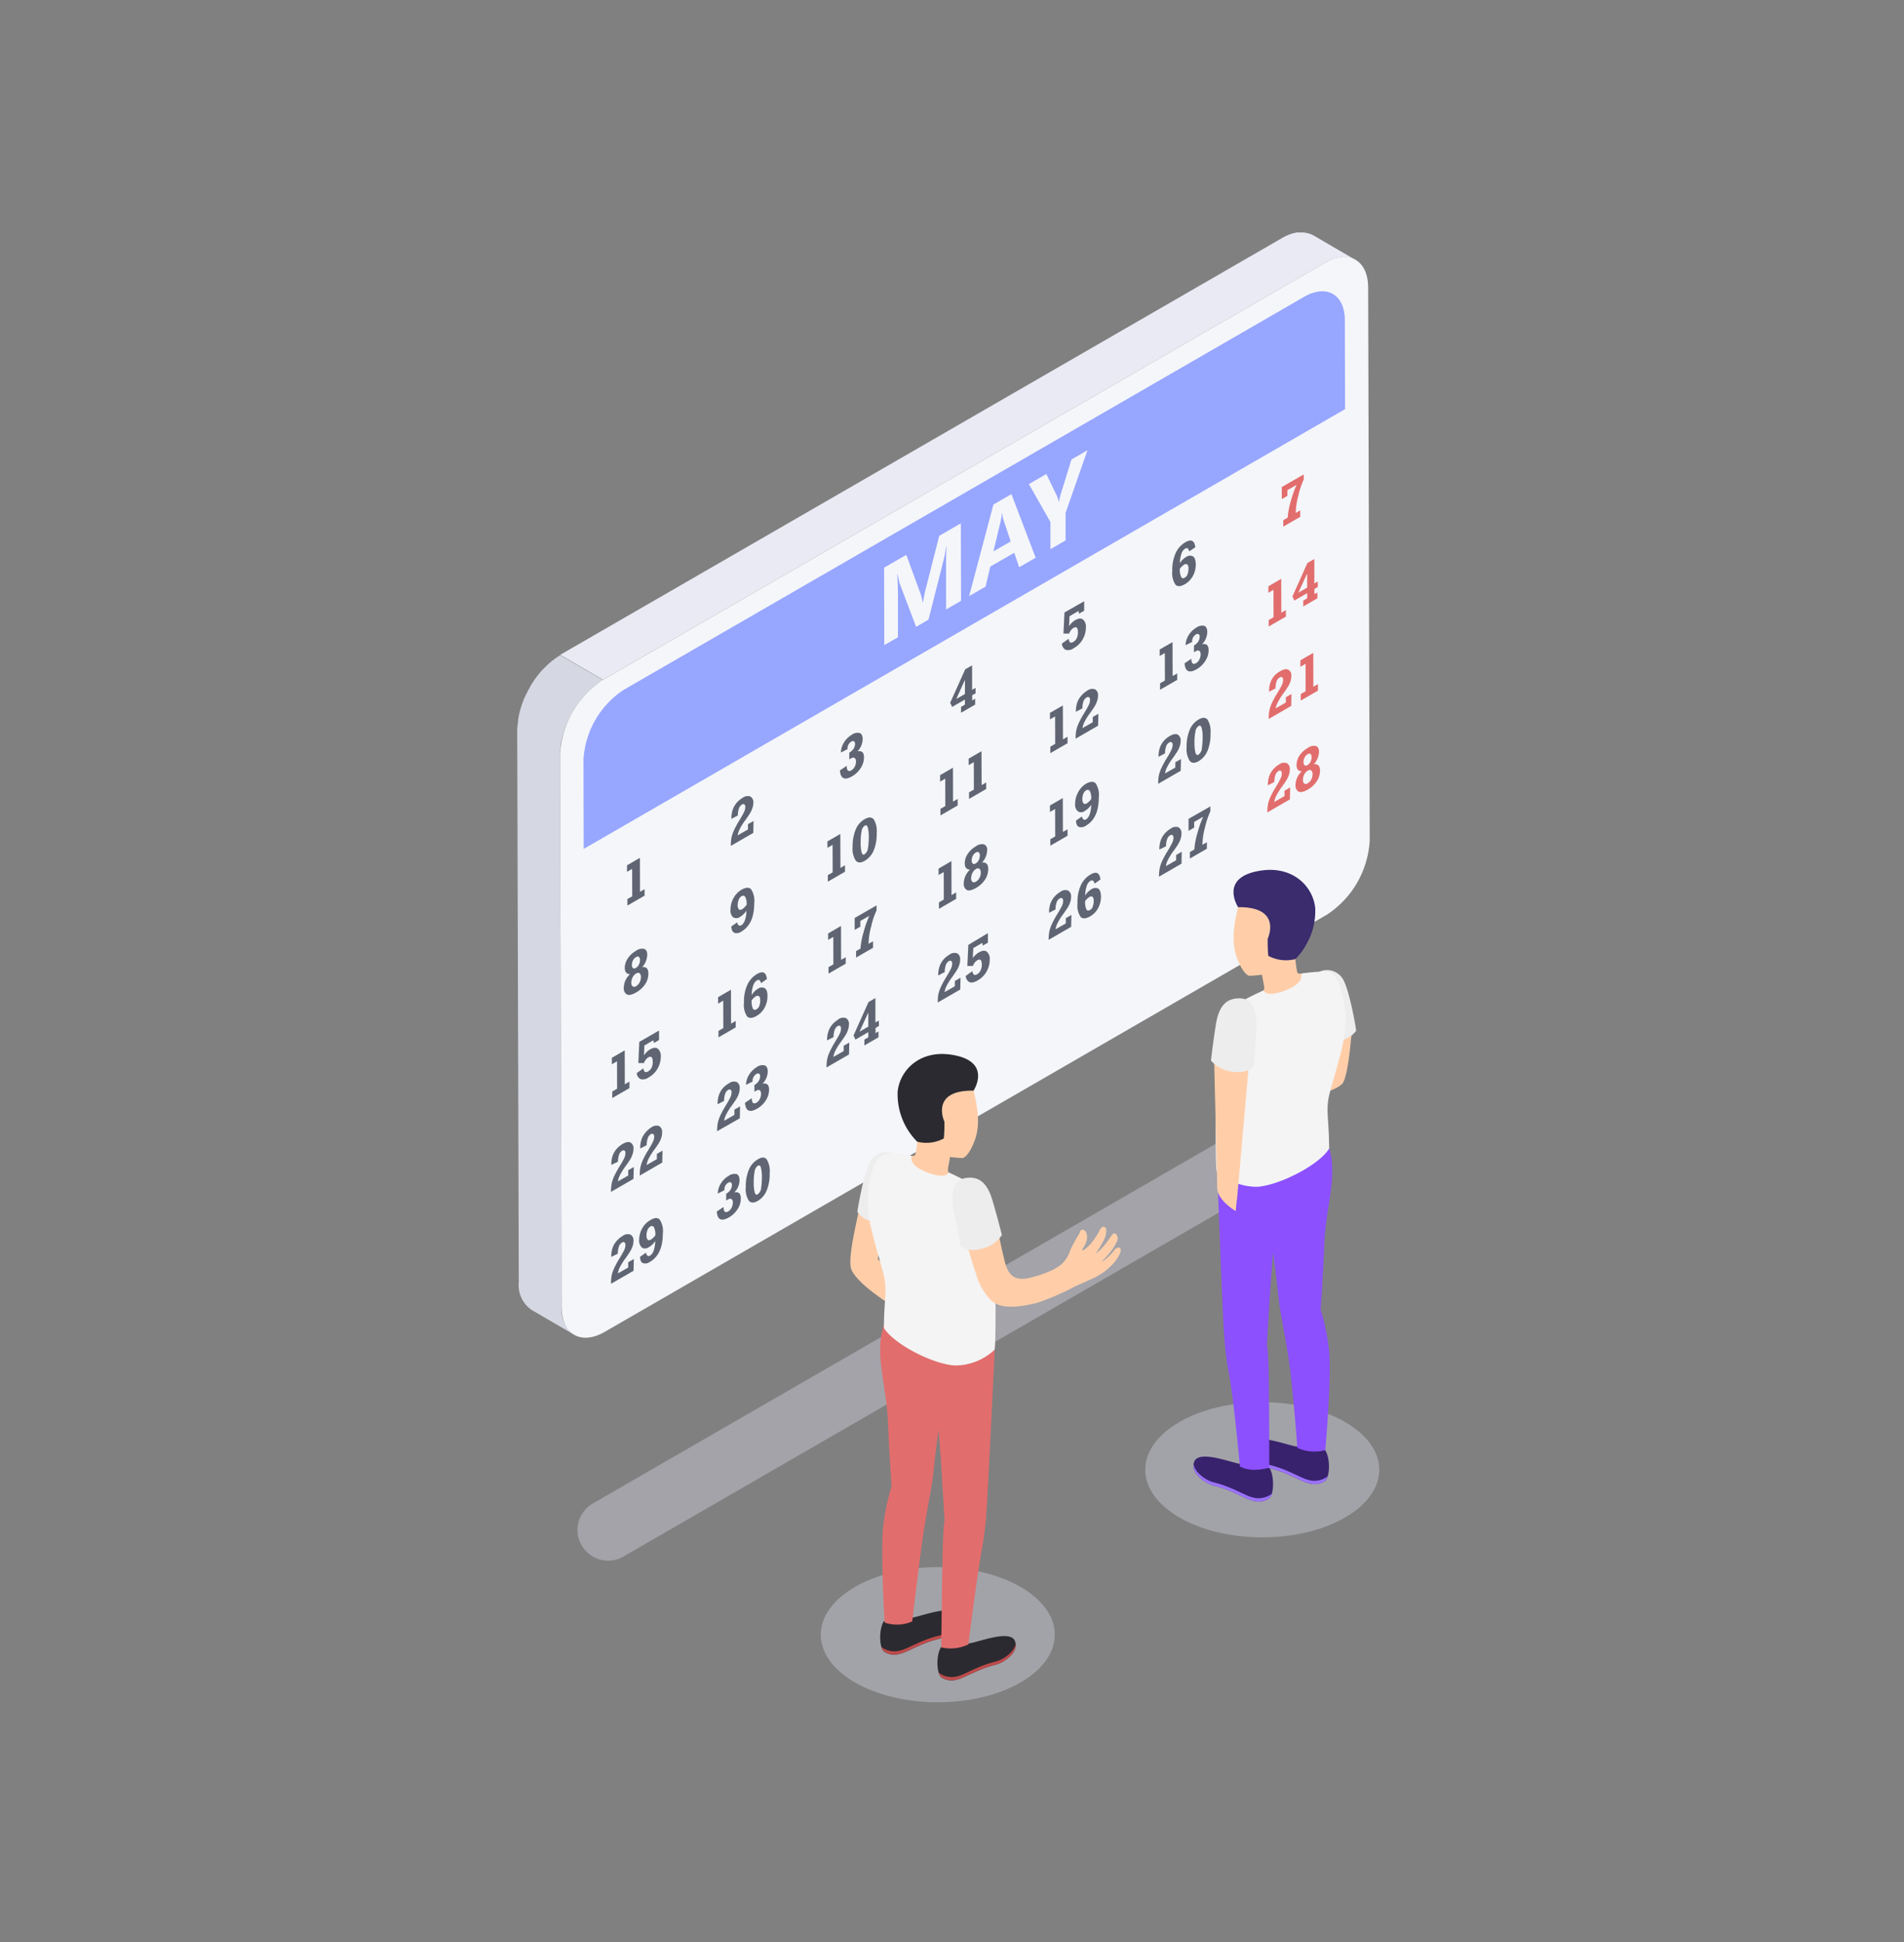 <svg xmlns="http://www.w3.org/2000/svg" width="254" height="259" viewBox="0 0 254 259">
  <rect x="0" y="0" width="254" height="259" fill="#808080" stroke="none"/>
  <g id="fig-3" transform="translate(-220 -2006)">
    <g id="Слой_2" data-name="Слой 2" transform="translate(289 2036.85)">
      <g id="Слой_1" data-name="Слой 1" transform="translate(0 0.15)">
        <g id="グループ_25" data-name="グループ 25" transform="translate(8.035 118.64)" opacity="0.4">
          <path id="パス_673" data-name="パス 673" d="M115.831,306.762h0a4.078,4.078,0,0,1-2.043,3.529L26.611,360.639a4.071,4.071,0,0,1-4.051,0h0a4.078,4.078,0,0,1-.031-7.082l87.177-50.316a4.082,4.082,0,0,1,6.125,3.521Z" transform="translate(-20.489 -302.692)" fill="#d6d8e5"/>
        </g>
        <path id="パス_674" data-name="パス 674" d="M117.985,3.62c.086-.024.169-.051.255-.071l.235-.051.306-.047h.624a3.031,3.031,0,0,1,.427.055l.1.024a2.7,2.7,0,0,1,.318.09l.1.035a3.29,3.29,0,0,1,.392.176h0L115.009.483h-.031a2.2,2.2,0,0,0-.29-.141h-.059l-.094-.035c-.051,0-.1-.039-.149-.051l-.169-.039-.1-.024a.227.227,0,0,0-.055,0,3.318,3.318,0,0,0-.345-.043h-.827l-.141.031-.235.051-.1.012-.129.043-.392.141c-.047.02-.094.027-.145.051l-.082.039a6.876,6.876,0,0,0-.722.361L14.62,56.474,20.334,59.8,116.628,4.2a6.922,6.922,0,0,1,.725-.361l.224-.09Z" transform="translate(-8.887 -0.15)" fill="#e9eaf4"/>
        <path id="パス_675" data-name="パス 675" d="M5.925,230.846l-.212-73.723a8.882,8.882,0,0,1,.067-1.012.65.65,0,0,1,.031-.243,2.341,2.341,0,0,1,.078-.459c.031-.153.039-.212.063-.318s.047-.192.071-.29.071-.275.11-.392l.071-.235c.051-.157.1-.31.157-.463.02-.063.043-.125.067-.188.078-.212.165-.424.255-.631a.555.555,0,0,1,.031-.071c.082-.188.173-.392.263-.561.027-.055.059-.114.086-.173q.133-.259.282-.518l.055-.1c.114-.2.235-.392.361-.588l.114-.165a4.053,4.053,0,0,1,.282-.392l.161-.216.259-.333.224-.271c.071-.086.145-.169.22-.251a4.584,4.584,0,0,1,.392-.392l.188-.192a10.586,10.586,0,0,1,.812-.714l.149-.11a8.171,8.171,0,0,1,.894-.608L5.741,143.92a8.628,8.628,0,0,0-.9.608l-.149.11c-.275.22-.545.459-.808.714l-.071.059c-.039.043-.078.09-.122.133-.129.129-.259.267-.392.392-.043.047-.086.086-.125.133l-.094.118c-.078.086-.149.18-.224.271s-.1.118-.149.18-.075.1-.114.153-.106.141-.157.216l-.11.149c-.063.086-.118.173-.176.263l-.11.165L2,147.653c-.1.157-.2.322-.3.486v.031l-.055.1c-.067.118-.133.235-.2.353l-.082.165-.086.173c-.027.051-.055.1-.078.153-.063.133-.125.271-.184.392l-.035.071h0c-.075.169-.145.341-.212.514a.123.123,0,0,1-.031.1.73.73,0,0,0-.071.188c-.024.063-.063.173-.09.259s-.043.133-.063.2-.051.157-.075.235-.031.1-.043.145-.043.176-.067.267l-.071.294-.024.1a1,1,0,0,1-.039.212c-.027.157-.055.31-.078.463v.243a8.882,8.882,0,0,0-.118,1l.208,73.723a4.017,4.017,0,0,0,1.678,3.69L7.6,234.537A4.024,4.024,0,0,1,5.925,230.846Z" transform="translate(0 -87.542)" fill="#d5d7e2"/>
        <path id="パス_676" data-name="パス 676" d="M116.6,9.255c3.18-1.835,5.761-.365,5.772,3.29l.208,73.723a12.652,12.652,0,0,1-5.733,9.929L20.55,151.807c-3.176,1.835-5.761.365-5.768-3.286L14.57,74.8A12.664,12.664,0,0,1,20.3,64.865Z" transform="translate(-8.856 -5.205)" fill="#f4f6f9"/>
        <path id="パス_677" data-name="パス 677" d="M263.019,82.45v.667a10.892,10.892,0,0,0-.71,2.114,10.022,10.022,0,0,0-.357,2.353l.6-.345V88.1l-2.263,1.306v-.859l.592-.341a9.831,9.831,0,0,1,.392-2.11,15.2,15.2,0,0,1,.784-2.255l-1.216.706V85.3l-.749.431v-1.6Z" transform="translate(-158.097 -50.177)" fill="#e26d6d"/>
        <path id="パス_678" data-name="パス 678" d="M257.232,117.94l.012,4.521.612-.349v.863l-2.294,1.322v-.863l.647-.373L256.2,119.4l-.682.4,0-.863Z" transform="translate(-155.313 -71.749)" fill="#e26d6d"/>
        <path id="パス_679" data-name="パス 679" d="M267.1,114.921l-.455.263v.69l.392-.227v.784l-1.878,1.082v-.784l.522-.3v-.69l-1.725,1a2.685,2.685,0,0,0-.247-.545l2-4.47.925-.537v3.263l.459-.263Zm-1.423.082v-1.878l-1.176,2.553,1.176-.674" transform="translate(-160.298 -67.64)" fill="#e26d6d"/>
        <path id="パス_680" data-name="パス 680" d="M257.21,148.922c.447-.255.784-.318,1.055-.176a.851.851,0,0,1,.392.835,2.274,2.274,0,0,1-.11.7,3.188,3.188,0,0,1-.294.651c-.122.2-.325.51-.627.929a8.18,8.18,0,0,0-.839,1.365,2.835,2.835,0,0,0-.224.675l1.365-.784v-.7l.749-.435-.031,1.588-3.008,1.737a5.439,5.439,0,0,1,.1-1.176,4.437,4.437,0,0,1,.322-.937,10.462,10.462,0,0,1,.635-1.176c.357-.588.588-1,.7-1.239a1.639,1.639,0,0,0,.169-.7.369.369,0,0,0-.129-.329.282.282,0,0,0-.322.024.941.941,0,0,0-.416.5,2.909,2.909,0,0,0-.145.953l-.859.451a3.5,3.5,0,0,1,.2-1.29,2.745,2.745,0,0,1,.549-.894A3.165,3.165,0,0,1,257.21,148.922Z" transform="translate(-155.39 -90.43)" fill="#e26d6d"/>
        <path id="パス_681" data-name="パス 681" d="M268.138,143.12l.012,4.521.616-.357,0,.871-2.294,1.325,0-.871.647-.373-.008-3.659-.69.4v-.863Z" transform="translate(-161.945 -87.055)" fill="#e26d6d"/>
        <path id="パス_682" data-name="パス 682" d="M256.742,180.707a1.106,1.106,0,0,1,1.051-.184.859.859,0,0,1,.392.843,2.208,2.208,0,0,1-.11.694,3.425,3.425,0,0,1-.294.655c-.118.2-.325.5-.623.925a8.181,8.181,0,0,0-.843,1.361,2.855,2.855,0,0,0-.2.694l1.365-.784V184.2l.749-.435-.031,1.588-3,1.733a5.263,5.263,0,0,1,.094-1.153,4.931,4.931,0,0,1,.322-.937,12,12,0,0,1,.635-1.176,14.22,14.22,0,0,0,.7-1.239,1.569,1.569,0,0,0,.169-.694.392.392,0,0,0-.129-.337.29.29,0,0,0-.322.027.941.941,0,0,0-.392.5,2.9,2.9,0,0,0-.153.953l-.859.451a3.49,3.49,0,0,1,.2-1.29,2.929,2.929,0,0,1,.549-.89A3.165,3.165,0,0,1,256.742,180.707Z" transform="translate(-155.122 -109.749)" fill="#e26d6d"/>
        <path id="パス_683" data-name="パス 683" d="M267.2,177.168c.545-.075.82.212.82.859a2.513,2.513,0,0,1-.416,1.384,3.412,3.412,0,0,1-1.231,1.141c-.541.314-.953.392-1.223.255a.937.937,0,0,1-.392-.9,2.533,2.533,0,0,1,.827-1.792c-.463-.031-.694-.31-.694-.839a2.321,2.321,0,0,1,.392-1.259,3.2,3.2,0,0,1,1.1-1.02,1.352,1.352,0,0,1,1.114-.255c.259.106.392.369.392.784A2.663,2.663,0,0,1,267.2,177.168Zm-.353,2.043a1.467,1.467,0,0,0,.18-.71.6.6,0,0,0-.184-.51c-.114-.094-.271-.082-.463.031a1.216,1.216,0,0,0-.455.494,1.5,1.5,0,0,0-.176.722.58.58,0,0,0,.176.506.427.427,0,0,0,.463-.047,1.2,1.2,0,0,0,.459-.486m-.874-2.961a1.255,1.255,0,0,0-.153.631.518.518,0,0,0,.149.42.329.329,0,0,0,.392-.031,1.067,1.067,0,0,0,.392-.431,1.3,1.3,0,0,0,.145-.608.545.545,0,0,0-.141-.435.335.335,0,0,0-.392.031,1.1,1.1,0,0,0-.392.424" transform="translate(-160.927 -106.249)" fill="#e26d6d"/>
        <g id="グループ_26" data-name="グループ 26" transform="translate(12.504 41.084)" opacity="0.8">
          <path id="パス_684" data-name="パス 684" d="M39.078,212.82l.012,4.529L39.7,217l0,.863-2.294,1.322,0-.863.647-.373-.012-3.659-.682.4v-.871Z" transform="translate(-35.214 -170.507)" fill="#3a4151"/>
          <path id="パス_685" data-name="パス 685" d="M74.217,192.049a1.117,1.117,0,0,1,1.051-.184.878.878,0,0,1,.392.843,2.122,2.122,0,0,1-.129.7,3.393,3.393,0,0,1-.294.651q-.176.3-.624.929a7.612,7.612,0,0,0-.843,1.365,2.745,2.745,0,0,0-.2.69l1.369-.784v-.7l.749-.431-.035,1.588-3,1.733a5.733,5.733,0,0,1,.1-1.153,4.565,4.565,0,0,1,.329-.937,11.672,11.672,0,0,1,.627-1.176,13.883,13.883,0,0,0,.706-1.243,1.541,1.541,0,0,0,.169-.69.392.392,0,0,0-.129-.337.294.294,0,0,0-.322.024.973.973,0,0,0-.392.506,2.8,2.8,0,0,0-.149.953l-.859.447a3.416,3.416,0,0,1,.2-1.29,2.87,2.87,0,0,1,.533-.886A3.185,3.185,0,0,1,74.217,192.049Z" transform="translate(-56.664 -157.728)" fill="#3a4151"/>
          <path id="パス_686" data-name="パス 686" d="M111.339,170.554a1.3,1.3,0,0,1,1.078-.243c.259.106.392.392.392.816a2.412,2.412,0,0,1-.7,1.631c.58-.122.871.141.874.784a2.655,2.655,0,0,1-.443,1.451,3.345,3.345,0,0,1-1.137,1.086q-1.506.871-1.631-.784l.906-.608c0,.627.22.827.624.6a1.216,1.216,0,0,0,.447-.49,1.482,1.482,0,0,0,.169-.674.576.576,0,0,0-.173-.478c-.11-.094-.282-.074-.506.055-.055.035-.122.078-.212.129v-.906a1.569,1.569,0,0,0,.584-.545,1.22,1.22,0,0,0,.18-.608.392.392,0,0,0-.141-.349.341.341,0,0,0-.365.035,1.055,1.055,0,0,0-.494,1l-.886.451a2.655,2.655,0,0,1,.427-1.365,2.937,2.937,0,0,1,1.008-.988Z" transform="translate(-79.229 -144.64)" fill="#3a4151"/>
          <path id="パス_687" data-name="パス 687" d="M150.67,151.1l-.455.263v.69l.392-.227v.784l-1.882,1.086v-.784l.518-.3v-.678l-1.718.992a2.556,2.556,0,0,0-.255-.545l2.008-4.474.922-.529v3.259l.455-.263Zm-1.423.086v-1.882l-1.157,2.553,1.176-.671" transform="translate(-102.023 -130.729)" fill="#3a4151"/>
          <path id="パス_688" data-name="パス 688" d="M188.262,125.57v1.267l-.69.392-.063-.361-1.2.694-.059,1.329a2.561,2.561,0,0,1,.784-.784c.455-.263.812-.3,1.067-.106a1.223,1.223,0,0,1,.392,1.031,3.2,3.2,0,0,1-.392,1.549,3.113,3.113,0,0,1-1.227,1.243,1.247,1.247,0,0,1-1.094.22.98.98,0,0,1-.486-.831l.89-.639c.059.486.267.627.62.424a1.176,1.176,0,0,0,.471-.51,1.69,1.69,0,0,0,.157-.753c0-.639-.2-.839-.612-.6a1.447,1.447,0,0,0-.561.745H185.5l.133-2.812Z" transform="translate(-125.134 -117.472)" fill="#3a4151"/>
          <path id="パス_689" data-name="パス 689" d="M225.575,107.021c.247.141.373.486.392,1.027a3.22,3.22,0,0,1-.392,1.612,2.784,2.784,0,0,1-1.039,1.071c-.573.329-1,.357-1.274.075a2.748,2.748,0,0,1-.427-1.816,5.49,5.49,0,0,1,.467-2.439,3.231,3.231,0,0,1,1.282-1.408c.784-.447,1.22-.227,1.318.674l-.808.549c-.094-.392-.275-.525-.545-.369a1.263,1.263,0,0,0-.51.722,4.164,4.164,0,0,0-.188,1.231,2.286,2.286,0,0,1,.827-.835.878.878,0,0,1,.9-.094Zm-.718,2.412a1.913,1.913,0,0,0,.137-.784.686.686,0,0,0-.169-.549.365.365,0,0,0-.392.024,1.961,1.961,0,0,0-.592.573,2.352,2.352,0,0,0,.192,1.114c.11.157.271.169.471.055a.914.914,0,0,0,.369-.447" transform="translate(-147.952 -104.918)" fill="#3a4151"/>
          <path id="パス_690" data-name="パス 690" d="M38.7,246.162c.545-.078.82.208.824.863a2.584,2.584,0,0,1-.416,1.384,3.494,3.494,0,0,1-1.231,1.133c-.545.314-.949.392-1.223.255a.922.922,0,0,1-.412-.9,2.486,2.486,0,0,1,.827-1.788c-.459-.039-.694-.314-.694-.843a2.223,2.223,0,0,1,.392-1.251,3.137,3.137,0,0,1,1.094-1.027,1.358,1.358,0,0,1,1.118-.255c.263.106.392.369.392.784a2.631,2.631,0,0,1-.671,1.647Zm-.353,2.039a1.427,1.427,0,0,0,.18-.71.627.627,0,0,0-.176-.51c-.122-.094-.275-.082-.467.027a1.227,1.227,0,0,0-.455.5,1.537,1.537,0,0,0-.18.722.565.565,0,0,0,.184.5.392.392,0,0,0,.455-.035,1.219,1.219,0,0,0,.459-.494m-.871-2.961a1.255,1.255,0,0,0-.149.631.5.5,0,0,0,.145.416c.1.082.231.071.392-.027a1.051,1.051,0,0,0,.392-.431,1.286,1.286,0,0,0,.149-.6.545.545,0,0,0-.149-.439c-.09-.078-.227-.067-.392.039a1.067,1.067,0,0,0-.392.416" transform="translate(-34.531 -189.269)" fill="#3a4151"/>
          <path id="パス_691" data-name="パス 691" d="M75.3,223.186a2.8,2.8,0,0,1,.431,1.878q0,2.788-1.722,3.784a1.039,1.039,0,0,1-.925.165c-.243-.106-.392-.392-.416-.847l.784-.549c.094.392.274.529.537.392.42-.239.659-.89.71-1.961a2.694,2.694,0,0,1-.871.843.82.82,0,0,1-.894.063,1.145,1.145,0,0,1-.369-1.02,3.137,3.137,0,0,1,.392-1.533,2.816,2.816,0,0,1,1.1-1.153C74.613,222.943,75.017,222.924,75.3,223.186Zm-.58,2.086v-.059a2.125,2.125,0,0,0-.173-.949c-.118-.22-.286-.263-.525-.126a.9.9,0,0,0-.353.443,1.894,1.894,0,0,0-.149.733.871.871,0,0,0,.149.553c.1.118.247.114.443,0a2.122,2.122,0,0,0,.6-.6" transform="translate(-56.616 -176.697)" fill="#3a4151"/>
          <path id="パス_692" data-name="パス 692" d="M107.248,204.71l.016,4.525.608-.353,0,.863-2.29,1.322V210.2l.647-.373-.012-3.667-.686.4,0-.863Z" transform="translate(-76.651 -165.577)" fill="#3a4151"/>
          <path id="パス_693" data-name="パス 693" d="M116.922,199.362a2.977,2.977,0,0,1,.392,1.82,5.713,5.713,0,0,1-.392,2.3,2.863,2.863,0,0,1-1.2,1.4q-.784.459-1.2-.024a2.857,2.857,0,0,1-.42-1.82,5.839,5.839,0,0,1,.392-2.282,2.831,2.831,0,0,1,1.208-1.423C116.243,199.029,116.643,199.037,116.922,199.362Zm-.753,3.733a10.683,10.683,0,0,0,.09-1.294,5.337,5.337,0,0,0-.129-1.353c-.082-.271-.224-.353-.416-.243a1.063,1.063,0,0,0-.416.737,6.961,6.961,0,0,0-.122,1.482,4.961,4.961,0,0,0,.129,1.349c.082.274.224.349.392.239a1.149,1.149,0,0,0,.455-.918" transform="translate(-81.863 -162.175)" fill="#3a4151"/>
          <path id="パス_694" data-name="パス 694" d="M145.562,182.17l.012,4.521.616-.353,0,.867-2.294,1.325,0-.871.647-.373-.008-3.659-.69.4,0-.863Z" transform="translate(-99.938 -151.876)" fill="#3a4151"/>
          <path id="パス_695" data-name="パス 695" d="M155.278,176.56l.016,4.521.608-.353,0,.871-2.286,1.322,0-.871.647-.373-.012-3.659-.686.4,0-.863Z" transform="translate(-105.847 -148.466)" fill="#3a4151"/>
          <path id="パス_696" data-name="パス 696" d="M182.945,161l.012,4.525.612-.353,0,.863-2.294,1.325,0-.863.647-.373-.012-3.667-.686.4,0-.867Z" transform="translate(-122.66 -139.008)" fill="#3a4151"/>
          <path id="パス_697" data-name="パス 697" d="M191.483,155.6a1.119,1.119,0,0,1,1.059-.188.867.867,0,0,1,.392.843,2.082,2.082,0,0,1-.118.694,3.208,3.208,0,0,1-.286.655c-.118.2-.325.5-.624.925a7.906,7.906,0,0,0-.843,1.365,2.746,2.746,0,0,0-.2.694l1.369-.784v-.7l.749-.431-.035,1.588-3,1.733a5.517,5.517,0,0,1,.094-1.153,4.955,4.955,0,0,1,.322-.925,12.327,12.327,0,0,1,.635-1.176c.357-.588.592-1,.706-1.243a1.659,1.659,0,0,0,.165-.69.392.392,0,0,0-.126-.337.286.286,0,0,0-.322.024A.973.973,0,0,0,191,157a2.882,2.882,0,0,0-.153.953l-.863.451a3.529,3.529,0,0,1,.2-1.294,2.909,2.909,0,0,1,.549-.886A3.114,3.114,0,0,1,191.483,155.6Z" transform="translate(-127.958 -135.57)" fill="#3a4151"/>
          <path id="パス_698" data-name="パス 698" d="M220.268,139.46l.012,4.525.612-.353,0,.863-2.29,1.322,0-.863.647-.373-.008-3.667-.69.4v-.863Z" transform="translate(-145.351 -125.915)" fill="#3a4151"/>
          <path id="パス_699" data-name="パス 699" d="M228.581,134.133a1.318,1.318,0,0,1,1.078-.247c.255.106.392.392.392.82a2.4,2.4,0,0,1-.694,1.631c.58-.122.871.141.874.784a2.627,2.627,0,0,1-.447,1.451,3.38,3.38,0,0,1-1.141,1.094c-1,.58-1.541.314-1.623-.784l.906-.608c0,.624.22.82.62.592a1.141,1.141,0,0,0,.443-.486,1.427,1.427,0,0,0,.176-.682.58.58,0,0,0-.173-.474c-.118-.086-.282-.071-.51.063-.051.031-.118.067-.208.125v-.91a1.569,1.569,0,0,0,.584-.545,1.176,1.176,0,0,0,.176-.612.392.392,0,0,0-.141-.353.357.357,0,0,0-.361.043,1.067,1.067,0,0,0-.5,1l-.874.427a2.655,2.655,0,0,1,.427-1.365,2.867,2.867,0,0,1,1-.969Z" transform="translate(-150.5 -122.509)" fill="#3a4151"/>
          <path id="パス_700" data-name="パス 700" d="M33.908,278.29l.012,4.521.616-.353,0,.867-2.294,1.325,0-.871.651-.373-.012-3.659-.69.4v-.863Z" transform="translate(-32.071 -210.303)" fill="#3a4151"/>
          <path id="パス_701" data-name="パス 701" d="M43.632,271.55v1.271l-.682.392-.071-.365-1.2.7-.055,1.318a2.573,2.573,0,0,1,.784-.784c.459-.267.812-.3,1.067-.1a1.227,1.227,0,0,1,.392,1.031,3.176,3.176,0,0,1-.392,1.545,3.047,3.047,0,0,1-1.223,1.239,1.235,1.235,0,0,1-1.1.224.98.98,0,0,1-.49-.8l.886-.631c.063.482.267.62.624.416a1.176,1.176,0,0,0,.467-.5,1.717,1.717,0,0,0,.157-.757c0-.639-.2-.843-.612-.608a1.482,1.482,0,0,0-.561.745h-.749L41,273.068Z" transform="translate(-37.22 -206.206)" fill="#3a4151"/>
          <path id="パス_702" data-name="パス 702" d="M70.042,257.67l.012,4.521.616-.353,0,.863-2.294,1.322,0-.863.647-.373-.012-3.659-.686.4,0-.863Z" transform="translate(-54.033 -197.769)" fill="#3a4151"/>
          <path id="パス_703" data-name="パス 703" d="M79.873,253.847c.251.141.392.486.392,1.027a3.2,3.2,0,0,1-.392,1.608,2.788,2.788,0,0,1-1.047,1.074c-.569.329-.992.353-1.274.078a2.722,2.722,0,0,1-.42-1.823,5.4,5.4,0,0,1,.463-2.439,3.259,3.259,0,0,1,1.278-1.4q1.176-.678,1.318.674l-.784.549c-.1-.392-.282-.525-.553-.369a1.271,1.271,0,0,0-.506.722,3.922,3.922,0,0,0-.188,1.227,2.29,2.29,0,0,1,.827-.827A.874.874,0,0,1,79.873,253.847Zm-.714,2.416a1.879,1.879,0,0,0,.137-.784c0-.278-.051-.463-.169-.545a.357.357,0,0,0-.392,0,1.98,1.98,0,0,0-.584.569,2.384,2.384,0,0,0,.184,1.118c.114.153.271.173.478.051a.918.918,0,0,0,.361-.439" transform="translate(-59.386 -194.166)" fill="#3a4151"/>
          <path id="パス_704" data-name="パス 704" d="M107.488,235.99l.012,4.521.616-.353,0,.863-2.294,1.322,0-.863.647-.373-.008-3.659-.69.4v-.859Z" transform="translate(-76.797 -184.591)" fill="#3a4151"/>
          <path id="パス_705" data-name="パス 705" d="M117.705,229v.663a10.552,10.552,0,0,0-.71,2.114,9.683,9.683,0,0,0-.357,2.353l.6-.345v.863l-2.263,1.306v-.863l.588-.341a9.961,9.961,0,0,1,.392-2.11,14.654,14.654,0,0,1,.784-2.255l-1.2.694v.757l-.753.431v-1.592Z" transform="translate(-82.274 -180.342)" fill="#3a4151"/>
          <path id="パス_706" data-name="パス 706" d="M145.048,213.94l.012,4.529.616-.357,0,.863-2.294,1.325,0-.863.647-.373-.008-3.667-.69.4v-.863Z" transform="translate(-99.628 -171.188)" fill="#3a4151"/>
          <path id="パス_707" data-name="パス 707" d="M154.339,210.619c.545-.075.816.216.82.863a2.545,2.545,0,0,1-.416,1.384,3.478,3.478,0,0,1-1.231,1.141c-.541.31-.949.392-1.223.255a.941.941,0,0,1-.392-.9,2.525,2.525,0,0,1,.827-1.8c-.459-.031-.694-.306-.7-.835a2.294,2.294,0,0,1,.392-1.259,3.192,3.192,0,0,1,1.1-1.023,1.314,1.314,0,0,1,1.106-.251.745.745,0,0,1,.392.784,2.615,2.615,0,0,1-.678,1.639Zm-.357,2.047a1.4,1.4,0,0,0,.18-.71.612.612,0,0,0-.176-.51.392.392,0,0,0-.463.027,1.212,1.212,0,0,0-.459.5,1.537,1.537,0,0,0-.18.722.557.557,0,0,0,.184.5c.118.082.267.067.459-.043a1.176,1.176,0,0,0,.455-.486m-.874-2.965a1.228,1.228,0,0,0-.157.631.526.526,0,0,0,.153.42c.1.078.235.067.392-.031a1.031,1.031,0,0,0,.392-.427,1.314,1.314,0,0,0,.149-.608.51.51,0,0,0-.149-.435c-.094-.082-.227-.071-.392.031a1.051,1.051,0,0,0-.392.42" transform="translate(-104.829 -167.667)" fill="#3a4151"/>
          <path id="パス_708" data-name="パス 708" d="M182.938,192.49l.012,4.521.62-.353v.859l-2.294,1.325v-.863l.647-.373-.012-3.659-.69.4v-.863Z" transform="translate(-122.66 -158.149)" fill="#3a4151"/>
          <path id="パス_709" data-name="パス 709" d="M192.525,187.163a2.759,2.759,0,0,1,.431,1.878q0,2.788-1.718,3.78a1.051,1.051,0,0,1-.929.169c-.243-.106-.392-.392-.392-.847l.784-.545c.1.392.275.525.537.392.42-.239.659-.89.714-1.961a2.631,2.631,0,0,1-.871.835.8.8,0,0,1-.89.063,1.117,1.117,0,0,1-.392-1.016,3.165,3.165,0,0,1,.392-1.533A2.835,2.835,0,0,1,191.3,187.2C191.839,186.919,192.231,186.9,192.525,187.163Zm-.58,2.09V189.2a2.145,2.145,0,0,0-.169-.957c-.114-.22-.29-.263-.525-.125a.886.886,0,0,0-.357.447,1.914,1.914,0,0,0-.133.725.855.855,0,0,0,.149.553c.1.118.243.118.447,0a2.117,2.117,0,0,0,.588-.588" transform="translate(-127.875 -154.798)" fill="#3a4151"/>
          <path id="パス_710" data-name="パス 710" d="M219.6,171c.451-.259.8-.322,1.055-.188a.882.882,0,0,1,.392.843,2.271,2.271,0,0,1-.118.7,3.484,3.484,0,0,1-.29.647c-.118.2-.325.506-.624.929a8.109,8.109,0,0,0-.847,1.365,2.808,2.808,0,0,0-.2.694l1.373-.784v-.7l.753-.435-.039,1.569-3,1.733a5.2,5.2,0,0,1,.094-1.149,4.725,4.725,0,0,1,.326-.941,12.7,12.7,0,0,1,.631-1.176,12.347,12.347,0,0,0,.7-1.239,1.6,1.6,0,0,0,.173-.694.392.392,0,0,0-.125-.337.3.3,0,0,0-.322.024.953.953,0,0,0-.416.51,3.1,3.1,0,0,0-.153.949l-.859.451a3.5,3.5,0,0,1,.2-1.29,2.9,2.9,0,0,1,.549-.89A3.137,3.137,0,0,1,219.6,171Z" transform="translate(-145.05 -144.932)" fill="#3a4151"/>
          <path id="パス_711" data-name="パス 711" d="M230.5,165.452a2.977,2.977,0,0,1,.392,1.82,5.749,5.749,0,0,1-.392,2.306,2.91,2.91,0,0,1-1.176,1.4c-.525.3-.929.294-1.2-.024a2.922,2.922,0,0,1-.42-1.823,5.808,5.808,0,0,1,.392-2.278,2.882,2.882,0,0,1,1.212-1.427C229.821,165.123,230.225,165.123,230.5,165.452Zm-.753,3.737a9.451,9.451,0,0,0,.094-1.3,4.89,4.89,0,0,0-.133-1.345c-.082-.275-.224-.353-.416-.243a1.067,1.067,0,0,0-.416.733,7.337,7.337,0,0,0-.122,1.49,5.286,5.286,0,0,0,.129,1.345c.09.271.224.353.412.243a1.176,1.176,0,0,0,.451-.922" transform="translate(-150.909 -141.562)" fill="#3a4151"/>
          <path id="パス_712" data-name="パス 712" d="M33.441,309.73c.451-.259.784-.325,1.059-.188a.871.871,0,0,1,.392.843,2.082,2.082,0,0,1-.118.694,3.137,3.137,0,0,1-.286.655c-.118.2-.325.506-.624.922a8.234,8.234,0,0,0-.847,1.372,2.808,2.808,0,0,0-.2.694l1.369-.784v-.7l.749-.435-.043,1.584-3,1.733a5.419,5.419,0,0,1,.1-1.149,4.784,4.784,0,0,1,.322-.941q.235-.5.635-1.176a13.749,13.749,0,0,0,.7-1.212,1.628,1.628,0,0,0,.169-.7.392.392,0,0,0-.125-.333.294.294,0,0,0-.322.024.976.976,0,0,0-.392.5,2.973,2.973,0,0,0-.153.961l-.89.427a3.58,3.58,0,0,1,.2-1.29,2.886,2.886,0,0,1,.553-.894A3.292,3.292,0,0,1,33.441,309.73Z" transform="translate(-31.887 -229.258)" fill="#3a4151"/>
          <path id="パス_713" data-name="パス 713" d="M43.2,304.124a1.134,1.134,0,0,1,1.059-.188.882.882,0,0,1,.392.847,2.157,2.157,0,0,1-.106.706,2.875,2.875,0,0,1-.294.659c-.114.2-.325.506-.62.918a8.236,8.236,0,0,0-.847,1.373,2.992,2.992,0,0,0-.2.694l1.369-.784v-.7l.757-.435-.035,1.588-3,1.733a5.451,5.451,0,0,1,.094-1.149,4.988,4.988,0,0,1,.325-.941,10.812,10.812,0,0,1,.635-1.176c.353-.584.588-.992.7-1.239a1.628,1.628,0,0,0,.169-.7A.361.361,0,0,0,43.46,305a.286.286,0,0,0-.322.024.981.981,0,0,0-.392.5,3.2,3.2,0,0,0-.153.961l-.859.447a3.58,3.58,0,0,1,.2-1.29,2.942,2.942,0,0,1,.545-.894A3.418,3.418,0,0,1,43.2,304.124Z" transform="translate(-37.831 -225.852)" fill="#3a4151"/>
          <path id="パス_714" data-name="パス 714" d="M69.566,289.129a1.093,1.093,0,0,1,1.051-.18.859.859,0,0,1,.392.839,2.2,2.2,0,0,1-.114.7,3.17,3.17,0,0,1-.294.651c-.118.2-.325.51-.624.925a8.109,8.109,0,0,0-.843,1.369,2.721,2.721,0,0,0-.2.686l1.369-.784v-.7l.757-.435-.035,1.588L68,295.513a5.389,5.389,0,0,1,.094-1.145,4.925,4.925,0,0,1,.325-.945,11.615,11.615,0,0,1,.635-1.176c.353-.58.588-1,.7-1.231a1.682,1.682,0,0,0,.169-.7.361.361,0,0,0-.133-.333.286.286,0,0,0-.322.024.957.957,0,0,0-.392.5,3.062,3.062,0,0,0-.153.961l-.859.447a3.6,3.6,0,0,1,.2-1.294,2.827,2.827,0,0,1,.518-.874A3.164,3.164,0,0,1,69.566,289.129Z" transform="translate(-53.836 -216.739)" fill="#3a4151"/>
          <path id="パス_715" data-name="パス 715" d="M79.055,283.562a1.28,1.28,0,0,1,1.074-.235c.255.11.392.392.392.812a2.376,2.376,0,0,1-.694,1.631c.58-.114.871.145.874.784a2.635,2.635,0,0,1-.447,1.459,3.321,3.321,0,0,1-1.141,1.086c-1,.576-1.541.318-1.623-.784l.906-.612c0,.631.22.827.62.6a1.176,1.176,0,0,0,.443-.49,1.423,1.423,0,0,0,.169-.674.584.584,0,0,0-.165-.482c-.118-.086-.282-.071-.51.063-.051.027-.125.078-.208.129v-.91a1.478,1.478,0,0,0,.576-.537,1.177,1.177,0,0,0,.184-.612.392.392,0,0,0-.137-.353.345.345,0,0,0-.365.043,1.051,1.051,0,0,0-.5,1l-.882.443a2.674,2.674,0,0,1,.424-1.365A3.032,3.032,0,0,1,79.055,283.562Z" transform="translate(-59.607 -213.336)" fill="#3a4151"/>
          <path id="パス_716" data-name="パス 716" d="M106.762,267.406a1.106,1.106,0,0,1,1.051-.184.878.878,0,0,1,.392.843,2.3,2.3,0,0,1-.118.694,3.217,3.217,0,0,1-.29.655c-.118.2-.325.506-.624.922a8.043,8.043,0,0,0-.843,1.369,2.687,2.687,0,0,0-.2.694l1.369-.784v-.7l.753-.435-.039,1.588-3,1.733a5.691,5.691,0,0,1,.1-1.149,4.514,4.514,0,0,1,.329-.941,11.254,11.254,0,0,1,.627-1.176c.357-.584.592-1,.706-1.239a1.6,1.6,0,0,0,.169-.7.392.392,0,0,0-.129-.329.294.294,0,0,0-.322.024.976.976,0,0,0-.392.5,2.874,2.874,0,0,0-.149.957l-.859.447a3.459,3.459,0,0,1,.2-1.286,2.82,2.82,0,0,1,.545-.894,3.283,3.283,0,0,1,.729-.6Z" transform="translate(-76.456 -203.533)" fill="#3a4151"/>
          <path id="パス_717" data-name="パス 717" d="M117.8,264.219l-.455.263v.694l.392-.227v.784l-1.882,1.086v-.784l.525-.3v-.694l-1.722,1a3.53,3.53,0,0,0-.251-.549l2-4.463.922-.533v3.259l.455-.263Zm-1.42.086v-1.878l-1.176,2.553,1.176-.675" transform="translate(-82.049 -199.484)" fill="#3a4151"/>
          <path id="パス_718" data-name="パス 718" d="M144.6,245.377a1.106,1.106,0,0,1,1.051-.184.871.871,0,0,1,.392.843,2.215,2.215,0,0,1-.114.694,3.428,3.428,0,0,1-.294.655c-.114.2-.325.5-.62.922a8.439,8.439,0,0,0-.847,1.365,2.855,2.855,0,0,0-.2.694l1.369-.784v-.7l.757-.435-.035,1.569-3,1.733a5.262,5.262,0,0,1,.094-1.153,4.956,4.956,0,0,1,.325-.937,11.2,11.2,0,0,1,.635-1.176c.353-.58.588-1,.7-1.239a1.683,1.683,0,0,0,.169-.694.392.392,0,0,0-.133-.337.29.29,0,0,0-.322.027.957.957,0,0,0-.392.5,3.1,3.1,0,0,0-.153.953l-.859.451a3.565,3.565,0,0,1,.2-1.29,2.874,2.874,0,0,1,.545-.89,3.224,3.224,0,0,1,.733-.584Z" transform="translate(-99.461 -190.143)" fill="#3a4151"/>
          <path id="パス_719" data-name="パス 719" d="M155.531,238.43V239.7l-.686.392-.063-.361-1.2.694-.067,1.329a2.62,2.62,0,0,1,.8-.745c.455-.263.812-.3,1.067-.106a1.235,1.235,0,0,1,.392,1.031,3.188,3.188,0,0,1-.392,1.569,3.07,3.07,0,0,1-1.227,1.235c-.471.275-.831.345-1.09.22a.957.957,0,0,1-.486-.827l.886-.635c.063.482.271.624.624.42a1.176,1.176,0,0,0,.463-.506,1.667,1.667,0,0,0,.165-.757c0-.643-.2-.839-.612-.6a1.443,1.443,0,0,0-.565.749h-.753l.133-2.808Z" transform="translate(-105.245 -186.074)" fill="#3a4151"/>
          <path id="パス_720" data-name="パス 720" d="M182.327,224.019a1.093,1.093,0,0,1,1.051-.18.867.867,0,0,1,.392.839,2.082,2.082,0,0,1-.11.694,3.426,3.426,0,0,1-.294.655c-.118.2-.326.51-.624.925a7.6,7.6,0,0,0-.843,1.369,2.721,2.721,0,0,0-.2.686l1.369-.784v-.7l.749-.435-.035,1.588-3,1.737a5.359,5.359,0,0,1,.1-1.149,4.314,4.314,0,0,1,.326-.945,12.605,12.605,0,0,1,.627-1.176c.357-.58.592-1,.706-1.239a1.6,1.6,0,0,0,.169-.7.392.392,0,0,0-.129-.337.29.29,0,0,0-.322.027.957.957,0,0,0-.412.506,2.819,2.819,0,0,0-.149.957l-.859.447a3.423,3.423,0,0,1,.2-1.294,2.847,2.847,0,0,1,.533-.867A3.165,3.165,0,0,1,182.327,224.019Z" transform="translate(-122.391 -177.161)" fill="#3a4151"/>
          <path id="パス_721" data-name="パス 721" d="M193.329,220q.369.212.392,1.035a3.161,3.161,0,0,1-.392,1.6,2.745,2.745,0,0,1-1.043,1.074c-.569.329-1,.353-1.274.082a2.713,2.713,0,0,1-.42-1.827,5.385,5.385,0,0,1,.463-2.435,3.216,3.216,0,0,1,1.278-1.4c.784-.455,1.216-.227,1.318.674l-.784.545c-.094-.392-.282-.522-.553-.369a1.255,1.255,0,0,0-.506.722,4.047,4.047,0,0,0-.188,1.235,2.286,2.286,0,0,1,.827-.835A.882.882,0,0,1,193.329,220Zm-.714,2.416a1.918,1.918,0,0,0,.137-.765c0-.286-.055-.471-.169-.549a.349.349,0,0,0-.392.02,1.886,1.886,0,0,0-.584.569,2.432,2.432,0,0,0,.184,1.122c.114.149.271.169.475.051a.89.89,0,0,0,.365-.447" transform="translate(-128.353 -173.594)" fill="#3a4151"/>
          <path id="パス_722" data-name="パス 722" d="M219.871,202.517a1.106,1.106,0,0,1,1.051-.184.871.871,0,0,1,.392.843,2.232,2.232,0,0,1-.11.7,3.393,3.393,0,0,1-.294.651c-.118.2-.325.51-.624.925a7.747,7.747,0,0,0-.843,1.369,2.746,2.746,0,0,0-.2.69l1.365-.784v-.7l.749-.431-.035,1.588-3,1.733a5.425,5.425,0,0,1,.1-1.153,4.314,4.314,0,0,1,.322-.941,12.253,12.253,0,0,1,.631-1.176,13.889,13.889,0,0,0,.706-1.243,1.6,1.6,0,0,0,.169-.694.392.392,0,0,0-.129-.333.286.286,0,0,0-.322.024.972.972,0,0,0-.392.506,2.788,2.788,0,0,0-.149.949l-.886.447a3.5,3.5,0,0,1,.2-1.29,2.91,2.91,0,0,1,.549-.886A3.09,3.09,0,0,1,219.871,202.517Z" transform="translate(-145.21 -164.09)" fill="#3a4151"/>
          <path id="パス_723" data-name="パス 723" d="M231.284,195.33v.655a10.979,10.979,0,0,0-.71,2.114,10.023,10.023,0,0,0-.357,2.353l.6-.341v.863l-2.263,1.306v-.863l.592-.341a9.8,9.8,0,0,1,.392-2.11,14.367,14.367,0,0,1,.784-2.255l-1.2.694v.753l-.749.435v-1.6Z" transform="translate(-151.32 -159.876)" fill="#3a4151"/>
          <path id="パス_724" data-name="パス 724" d="M33.451,341.029a1.107,1.107,0,0,1,1.059-.18.871.871,0,0,1,.392.835,2.236,2.236,0,0,1-.118.7,3.392,3.392,0,0,1-.294.651c-.114.2-.325.51-.62.925a7.94,7.94,0,0,0-.847,1.369,2.746,2.746,0,0,0-.2.69l1.373-.784v-.7l.749-.435-.035,1.569-3,1.733A5.141,5.141,0,0,1,32,346.256a4.776,4.776,0,0,1,.325-.937,11.574,11.574,0,0,1,.635-1.176c.353-.58.588-.992.7-1.231a1.7,1.7,0,0,0,.169-.7.392.392,0,0,0-.133-.337.282.282,0,0,0-.314.02.973.973,0,0,0-.424.537,3.137,3.137,0,0,0-.153.957l-.867.435a3.529,3.529,0,0,1,.2-1.286,2.847,2.847,0,0,1,.553-.89A3.243,3.243,0,0,1,33.451,341.029Z" transform="translate(-31.897 -248.286)" fill="#3a4151"/>
          <path id="パス_725" data-name="パス 725" d="M44.209,335.514a2.779,2.779,0,0,1,.427,1.878q0,2.784-1.722,3.78a1.035,1.035,0,0,1-.922.169c-.243-.1-.392-.392-.392-.847l.784-.549c.094.392.278.533.541.392.42-.243.655-.89.71-1.961a2.577,2.577,0,0,1-.874.839.831.831,0,0,1-.89.071,1.236,1.236,0,0,1-.392-1.027,3.259,3.259,0,0,1,.392-1.533,2.816,2.816,0,0,1,1.118-1.133C43.519,335.267,43.923,335.248,44.209,335.514Zm-.565,2.09v-.051a2.125,2.125,0,0,0-.176-.953.322.322,0,0,0-.518-.129.918.918,0,0,0-.357.447,1.792,1.792,0,0,0-.133.729.812.812,0,0,0,.149.553c.094.118.243.114.439,0a2.129,2.129,0,0,0,.6-.588" transform="translate(-37.718 -244.975)" fill="#3a4151"/>
          <path id="パス_726" data-name="パス 726" d="M69.465,320.551a1.31,1.31,0,0,1,1.074-.247c.255.1.392.392.392.82a2.388,2.388,0,0,1-.7,1.635c.58-.122.871.137.871.784a2.576,2.576,0,0,1-.439,1.447,3.38,3.38,0,0,1-1.137,1.086c-1.008.58-1.569.322-1.627-.784l.9-.6q0,.933.624.588a1.2,1.2,0,0,0,.443-.482,1.427,1.427,0,0,0,.169-.682.553.553,0,0,0-.173-.474c-.106-.09-.278-.071-.5.059l-.212.129v-.906a1.521,1.521,0,0,0,.584-.545,1.177,1.177,0,0,0,.18-.612.392.392,0,0,0-.141-.353c-.086-.063-.212-.043-.357.039a1.051,1.051,0,0,0-.5,1l-.89.451a2.639,2.639,0,0,1,.424-1.361A2.89,2.89,0,0,1,69.465,320.551Z" transform="translate(-53.778 -235.816)" fill="#3a4151"/>
          <path id="パス_727" data-name="パス 727" d="M80.536,315a2.977,2.977,0,0,1,.392,1.82,5.729,5.729,0,0,1-.392,2.3,2.866,2.866,0,0,1-1.176,1.4c-.529.306-.929.3-1.2,0a2.844,2.844,0,0,1-.42-1.82,5.839,5.839,0,0,1,.392-2.282,2.82,2.82,0,0,1,1.212-1.424C79.861,314.663,80.265,314.671,80.536,315Zm-.737,3.733a9.94,9.94,0,0,0,.09-1.294,5.16,5.16,0,0,0-.129-1.353c-.082-.271-.224-.353-.416-.243a1.055,1.055,0,0,0-.416.737,6.937,6.937,0,0,0-.122,1.482,4.981,4.981,0,0,0,.129,1.349c.082.267.224.349.392.239a1.176,1.176,0,0,0,.471-.918" transform="translate(-59.755 -232.465)" fill="#3a4151"/>
        </g>
        <path id="パス_728" data-name="パス 728" d="M118.666,20.9c3-1.729,5.427-.341,5.439,3.1l.031,11.87L22.571,94.514l-.031-11.87a11.936,11.936,0,0,1,5.4-9.36Z" transform="translate(-13.701 -12.309)" fill="#97a6ff"/>
        <path id="パス_729" data-name="パス 729" d="M135.039,99.07l.031,10.333-2,1.153v-6.18c0-.667,0-1.42.071-2.255l-.051.027c-.1.694-.2,1.2-.278,1.533l-2.086,8.235-1.655.957-2.165-5.714a10.283,10.283,0,0,1-.286-1.278l-.055.031c.055.988.086,1.867.086,2.635v5.714l-1.823,1.051L124.8,104.98l2.965-1.71,1.855,5.063a6.508,6.508,0,0,1,.322,1.294l.039-.024c.114-.635.227-1.2.353-1.7l1.82-7.168Z" transform="translate(-75.86 -60.279)" fill="#f4f6f9"/>
        <path id="パス_730" data-name="パス 730" d="M181.879,74.21l-2.921,8.349v3.674l-2.023,1.176V83.778l-2.874-5.051,2.329-1.345,1.459,3.02c.027.059.1.3.212.722.078-.392.141-.7.216-.941l1.463-4.733Z" transform="translate(-105.804 -45.168)" fill="#f4f6f9"/>
        <path id="パス_731" data-name="パス 731" d="M159.377,89.13l3.227,8.486L160.4,98.883l-.647-1.929-3.2,1.843-.624,2.667-2.2,1.267,3.243-12.215Zm-2.4,7.639,2.3-1.329-.976-2.914a3.941,3.941,0,0,1-.153-.839l-.051.027a5.939,5.939,0,0,1-.153.992l-.969,4.063" transform="translate(-93.446 -54.237)" fill="#f4f6f9"/>
        <ellipse id="楕円形_56" data-name="楕円形 56" cx="15.611" cy="9.015" rx="15.611" ry="9.015" transform="translate(83.778 155.987)" fill="#d6d8e5" opacity="0.4"/>
        <g id="Men_3" transform="translate(90.21 85.004)">
          <path id="パス_732" data-name="パス 732" d="M272.566,270.32s-.439,6.623-1.306,7.572-3.808,1.608-3.808,1.608l-2.263,3.721s2.067-11.839,2.514-12.121A38.7,38.7,0,0,1,272.566,270.32Z" transform="translate(-251.407 -249.378)" fill="#ffcea9"/>
          <path id="パス_733" data-name="パス 733" d="M272.86,251.221a2.474,2.474,0,0,1,3.137.953c.831,1.376,1.7,6.11,1.776,6.917a3.357,3.357,0,0,1-2.921,1.345Z" transform="translate(-256.07 -237.632)" fill="#ededed"/>
          <path id="パス_734" data-name="パス 734" d="M240.128,417.877a4.862,4.862,0,0,1-3.663-.443c-.882.027-5.67-2.023-6.325-.3-.569,1.506,1.506,2.9,2.612,3.172,2.42.584,4.212,1.792,5.184,2a2.438,2.438,0,0,0,2.235-.318C240.865,421.3,240.8,418.775,240.128,417.877Z" transform="translate(-230.043 -338.2)" fill="#38226d"/>
          <path id="パス_735" data-name="パス 735" d="M237.939,423.421c-.973-.208-2.745-1.412-5.184-2-.925-.224-2.525-1.239-2.69-2.451-.212,1.388,1.659,2.62,2.69,2.87,2.42.584,4.212,1.792,5.184,2a2.438,2.438,0,0,0,2.235-.318,1.412,1.412,0,0,0,.318-.576A2.91,2.91,0,0,1,237.939,423.421Z" transform="translate(-230.046 -339.736)" fill="#9c73ff"/>
          <path id="パス_736" data-name="パス 736" d="M259.148,411.947a4.843,4.843,0,0,1-3.663-.443c-.882.027-5.674-2.023-6.325-.3-.569,1.51,1.506,2.9,2.612,3.172,2.42.584,4.212,1.792,5.18,2a2.455,2.455,0,0,0,2.239-.314C259.885,415.371,259.822,412.845,259.148,411.947Z" transform="translate(-241.605 -334.596)" fill="#38226d"/>
          <path id="パス_737" data-name="パス 737" d="M256.954,417.491c-.969-.208-2.745-1.412-5.18-2-.929-.224-2.529-1.239-2.69-2.451-.216,1.388,1.659,2.62,2.69,2.87,2.42.584,4.212,1.792,5.18,2a2.455,2.455,0,0,0,2.239-.314,1.432,1.432,0,0,0,.318-.58A2.917,2.917,0,0,1,256.954,417.491Z" transform="translate(-241.606 -336.131)" fill="#9c73ff"/>
          <path id="パス_738" data-name="パス 738" d="M253.031,337.8a29.338,29.338,0,0,0-1.106-5.243s.329-4.529.494-8.819c.188-4.87,1.878-9.157.545-13.043L238.13,314s.714,19.458.914,21.811a44.959,44.959,0,0,0,.674,5.451c.686,3.769,1.435,12.207,1.435,12.207,1.569.922,3.921.165,3.921.165s0-10.564-.09-13.278c-.126-3.318-.227-3.063-.227-3.063l.5-8.262.322-4.11s.42,3.016.69,5.71c.235,2.353.784,4.474,1.435,8.847.549,3.792,1.118,11.525,1.118,11.525a5.38,5.38,0,0,0,3.725.286S253.459,341.1,253.031,337.8Z" transform="translate(-234.959 -273.923)" fill="#8c50ff"/>
          <path id="パス_739" data-name="パス 739" d="M254.335,231.826c-1.141.055-2,.349-2.137,0a15.272,15.272,0,0,1-.263-1.788c.133-.333.247-.69.247-.69,1.435-.882,1.89-2.435,2.078-4.247.325-3.09-1.345-5.8-4.439-6.117-2.906-.306-5.043,1.737-5.616,4.541-.306,1.388-.918,4-.09,6.274.459,1.271,1.059,2.282,1.651,2.478a13.485,13.485,0,0,0,1.722-.149h0s.153.859.259,1.412.063.843-1.031,1.518,1.659,2.067,3.459,1.929,3.827-1.223,4.384-2.388C255.19,233.316,255.123,231.786,254.335,231.826Z" transform="translate(-238.344 -218.154)" fill="#ffcea9"/>
          <path id="パス_740" data-name="パス 740" d="M248.976,251.788c.318.784-.486,1.757-2.639,2.435s-2.353-.2-2.353-.2a43.724,43.724,0,0,0-4.176,2.153c-1.29.9-1.863,3.51-2.035,7.917-.2,5.1-.22,12.662-.051,13.968a7.787,7.787,0,0,0,5.49,2.149c3.078-.255,8.274-2.984,9.533-5.1-.035-4.47-.557-5.2.169-7.772,1.655-5.882,2.529-8.31,1.721-12.227-.663-3.227-1.592-3.631-2.867-3.6A26.337,26.337,0,0,0,248.976,251.788Z" transform="translate(-234.64 -237.948)" fill="#f4f4f4"/>
          <path id="パス_741" data-name="パス 741" d="M240.141,298.989l1.569-17.752L238.4,279.48l-1.294,1.082.392,15.945h0v.435h0l.024.561s-.078,1.345,2.455,2.949c0,0,.039-.42.078-.816h0l.059-.663Z" transform="translate(-234.339 -254.946)" fill="#ffcea9"/>
          <path id="パス_742" data-name="パス 742" d="M239.863,260.609c-1.706-.031-2.8.875-3.212,3.51s-.651,4.788-.651,4.788a4.6,4.6,0,0,0,3.047,1.506c2.071.231,2.67-.82,2.67-.82s.216-2.745.329-4.592S241.976,260.652,239.863,260.609Z" transform="translate(-233.664 -243.475)" fill="#ededed"/>
          <path id="パス_743" data-name="パス 743" d="M244.287,221.89s-2.67-4.063,3.118-4.89c4.176-.6,6.859,2.086,7.168,5a9.118,9.118,0,0,1-2.655,6.815,5.018,5.018,0,0,1-3.608-.435,21.031,21.031,0,0,1-.078-2.278S250.267,221.816,244.287,221.89Z" transform="translate(-238.327 -216.916)" fill="#3a2c6d"/>
        </g>
        <ellipse id="楕円形_57" data-name="楕円形 57" cx="15.611" cy="9.015" rx="15.611" ry="9.015" transform="translate(40.493 177.982)" fill="#d6d8e5" opacity="0.4"/>
        <g id="Men_2" transform="translate(44.436 109.556)">
          <path id="パス_744" data-name="パス 744" d="M114.8,328.36c-.157,1.369-1.784,7.259-1.435,9.278s5.914,5.4,5.914,5.4l.784-3.459-3.082-3.02.835-5.721Z" transform="translate(-113.315 -309.211)" fill="#ffcea9"/>
          <path id="パス_745" data-name="パス 745" d="M120.573,313.208a2.431,2.431,0,0,0-3.1.933c-.82,1.357-1.671,6.012-1.745,6.8a3.326,3.326,0,0,0,2.87,1.325Z" transform="translate(-114.783 -299.863)" fill="#ededed"/>
          <path id="パス_746" data-name="パス 746" d="M143.48,478.9a4.757,4.757,0,0,0,3.6-.435c.871.027,5.58-1.992,6.219-.3.561,1.482-1.478,2.859-2.569,3.137-2.38.576-4.141,1.761-5.1,1.961a2.419,2.419,0,0,1-2.2-.314C142.754,482.271,142.813,479.789,143.48,478.9Z" transform="translate(-131.329 -399.862)" fill="#2b2a30"/>
          <path id="パス_747" data-name="パス 747" d="M145.9,484.362c.953-.2,2.714-1.388,5.1-1.961.914-.22,2.486-1.22,2.647-2.412.212,1.365-1.631,2.576-2.647,2.823-2.38.576-4.141,1.761-5.1,1.961a2.419,2.419,0,0,1-2.2-.314,1.373,1.373,0,0,1-.31-.569,2.847,2.847,0,0,0,2.514.471Z" transform="translate(-131.596 -401.38)" fill="#bf4b4b"/>
          <path id="パス_748" data-name="パス 748" d="M124,470.153a4.768,4.768,0,0,0,3.6-.435c.867.027,5.576-1.992,6.219-.3.561,1.486-1.478,2.859-2.569,3.137-2.38.576-4.141,1.765-5.1,1.961a2.424,2.424,0,0,1-2.2-.31C123.291,473.521,123.334,471.039,124,470.153Z" transform="translate(-119.493 -394.543)" fill="#2b2a30"/>
          <path id="パス_749" data-name="パス 749" d="M126.414,475.612c.957-.2,2.718-1.388,5.1-1.961.914-.22,2.486-1.22,2.643-2.412.212,1.365-1.627,2.576-2.643,2.823-2.38.576-4.141,1.765-5.1,1.961a2.424,2.424,0,0,1-2.2-.31,1.428,1.428,0,0,1-.314-.569A2.859,2.859,0,0,0,126.414,475.612Z" transform="translate(-119.749 -396.062)" fill="#bf4b4b"/>
          <path id="パス_750" data-name="パス 750" d="M123.9,398.372a28.741,28.741,0,0,1,1.09-5.161s-.325-4.451-.486-8.67c-.188-4.792-1.847-9.019-.537-12.831L138.746,375s-.894,19.1-1.09,21.411a42.808,42.808,0,0,1-.647,5.365c-.674,3.706-1.772,12.525-1.772,12.525a5.468,5.468,0,0,1-3.616.392s.114-11.156.216-13.827c.122-3.263.224-3.012.224-3.012l-.49-8.125-.322-4.043s-.392,2.969-.674,5.616c-.231,2.31-.784,4.4-1.412,8.7-.541,3.729-1.416,11.227-1.416,11.227a5,5,0,0,1-3.686.153S123.48,401.627,123.9,398.372Z" transform="translate(-119.486 -335.562)" fill="#e26d6d"/>
          <path id="パス_751" data-name="パス 751" d="M129.107,294.135c1.125.055,1.961.345,2.1,0a13.883,13.883,0,0,0,.259-1.757c-.129-.329-.239-.678-.239-.678-1.416-.871-1.863-2.4-2.047-4.176-.318-3.043,1.325-5.7,4.365-6.019,2.859-.3,4.965,1.71,5.525,4.467.3,1.365.9,3.921.09,6.176-.455,1.255-1.043,2.247-1.627,2.443a14.636,14.636,0,0,1-1.69-.149h0s-.153.843-.255,1.388-.063.827,1.016,1.494-1.631,2.031-3.4,1.894-3.765-1.2-4.314-2.353C128.291,295.6,128.334,294.1,129.107,294.135Z" transform="translate(-122.533 -280.712)" fill="#ffcea9"/>
          <path id="パス_752" data-name="パス 752" d="M125.111,313.778c-.31.784.482,1.725,2.6,2.392s2.3-.192,2.3-.192a42.2,42.2,0,0,1,4.11,2.118c1.271.886,1.831,3.455,2,7.788.2,5.016.216,12.454.047,13.725a7.666,7.666,0,0,1-5.4,2.114c-3.051-.239-8.141-2.933-9.38-5.008.035-4.4.549-5.1-.165-7.643-1.627-5.8-2.486-8.176-1.694-12.027.651-3.176,1.569-3.572,2.823-3.529A25.916,25.916,0,0,1,125.111,313.778Z" transform="translate(-116.91 -300.186)" fill="#f4f4f4"/>
          <path id="パス_753" data-name="パス 753" d="M159.62,335.495c-2.494.627-3.078-.941-3.4-2.243-.784-3.137-1.22-5.988-1.812-7.776-.694-2.11-1.424-2.443-2.447-2.855-1.2-.482-2.239.533-1.835,3.216a53.639,53.639,0,0,0,2.278,9.157,8.152,8.152,0,0,0,2.047,3.565c1.286,1.039,3.22.992,6.149.267a34.15,34.15,0,0,0,4.98-2.161c.635-.294,1.125-.49,2.353-1.059a8.317,8.317,0,0,0,3.137-2.435c.639-.925.722-1.357.592-1.569s-.455-.208-.784.18a6.8,6.8,0,0,1-1.792,1.659s.784-.812,1.212-1.341a6.6,6.6,0,0,0,.941-1.537c.227-.537-.239-1.271-.592-.886s-.518.784-1.176,1.545a6.527,6.527,0,0,1-1.153,1.1,12.612,12.612,0,0,0,1.063-1.71,2.776,2.776,0,0,0,.392-1.545c0-.282-.416-.616-.784-.082a10.117,10.117,0,0,1-1.337,2.043c-.569.588-1.051.929-1.067.765s.345-.486.549-1.176,0-1.416-.392-1.494-.31-.059-.612.584a18.07,18.07,0,0,0-1.133,2.055,4.247,4.247,0,0,1-1.023,1.765C163.353,334.181,161.985,334.9,159.62,335.495Z" transform="translate(-135.635 -305.652)" fill="#ffcea9"/>
          <path id="パス_754" data-name="パス 754" d="M149.842,321.633c1.663-.243,2.835.506,3.572,3.023s1.247,4.588,1.247,4.588a4.529,4.529,0,0,1-2.784,1.851c-1.992.482-2.706-.467-2.706-.467s-.553-2.643-.9-4.439S147.783,321.939,149.842,321.633Z" transform="translate(-134.441 -305.096)" fill="#ededed"/>
          <path id="パス_755" data-name="パス 755" d="M139.493,284.419s2.627-4-3.067-4.808c-4.106-.588-6.745,2.047-7.059,4.914a8.944,8.944,0,0,0,2.608,6.7,4.94,4.94,0,0,0,3.549-.431,20.311,20.311,0,0,0,.078-2.239S133.614,284.325,139.493,284.419Z" transform="translate(-123.052 -279.529)" fill="#2b2a30"/>
        </g>
      </g>
    </g>
    <rect id="長方形_74" data-name="長方形 74" width="254" height="259" transform="translate(220 2006)" fill="none"/>
  </g>
</svg>
